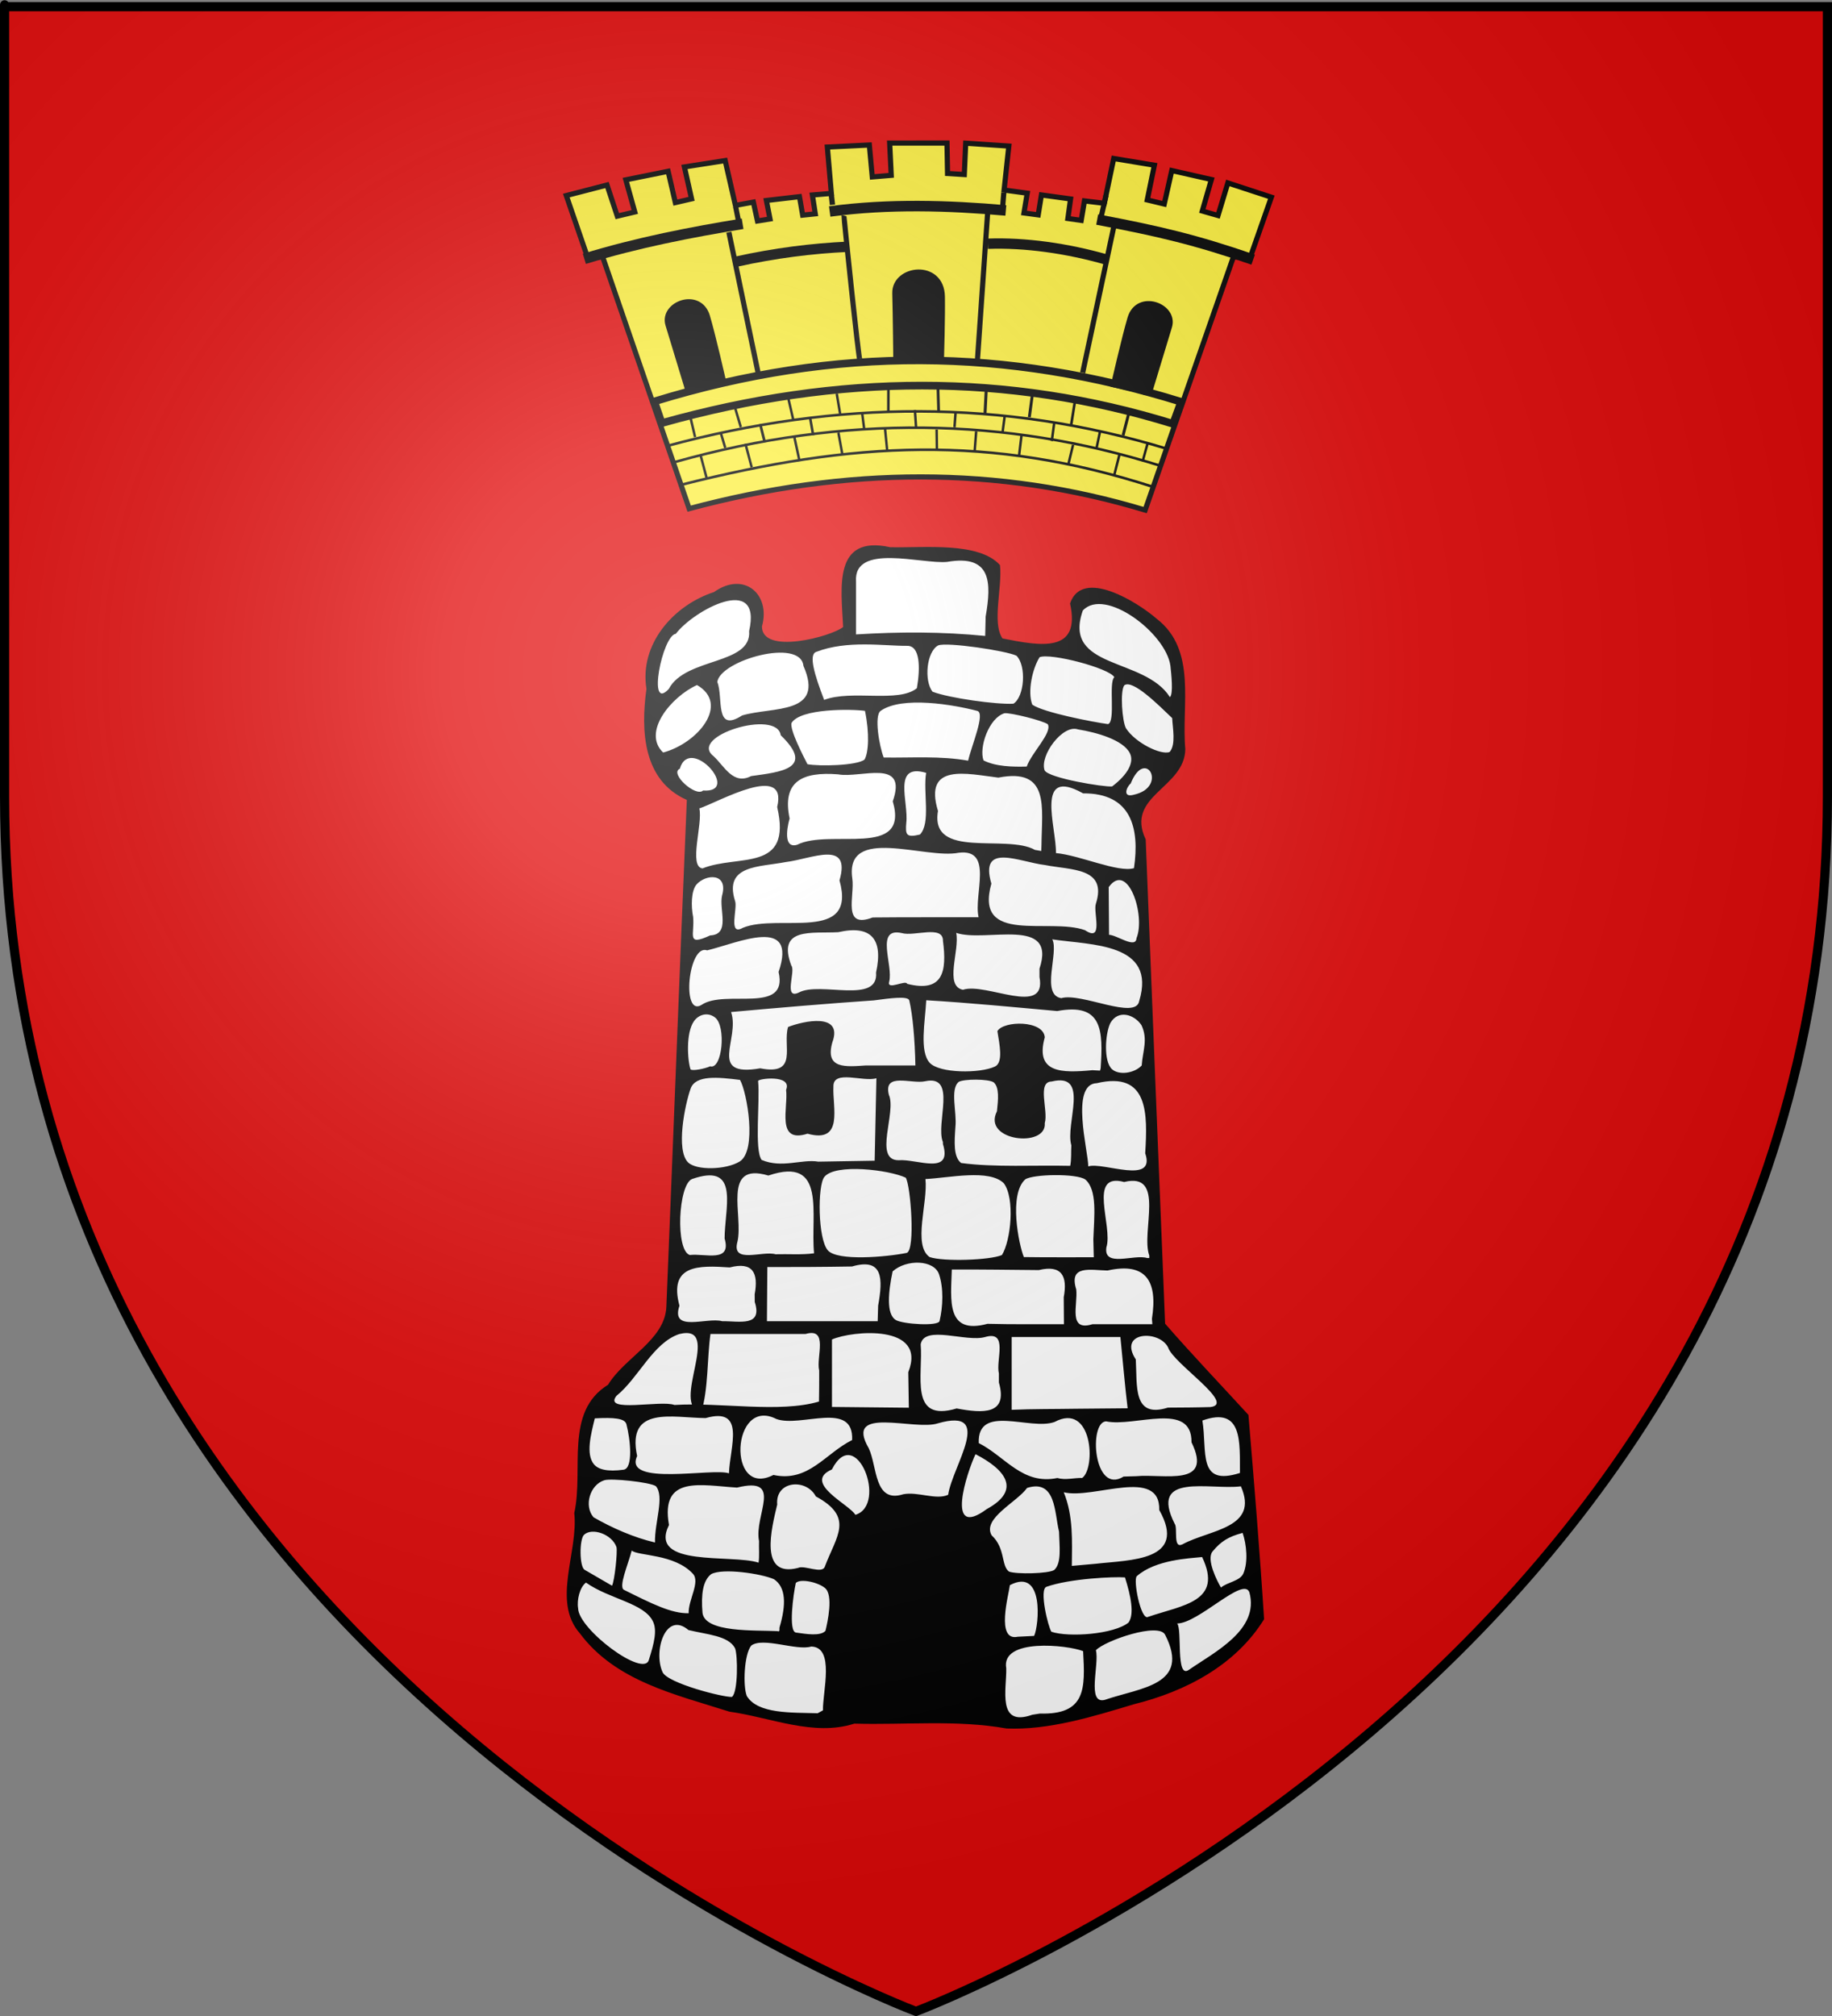 <?xml version="1.0" encoding="UTF-8" standalone="no"?>
<svg
   xmlns:dc="http://purl.org/dc/elements/1.1/"
   xmlns:cc="http://creativecommons.org/ns#"
   xmlns:rdf="http://www.w3.org/1999/02/22-rdf-syntax-ns#"
   xmlns:svg="http://www.w3.org/2000/svg"
   xmlns="http://www.w3.org/2000/svg"
   xmlns:xlink="http://www.w3.org/1999/xlink"
   xmlns:sodipodi="http://sodipodi.sourceforge.net/DTD/sodipodi-0.dtd"
   xmlns:inkscape="http://www.inkscape.org/namespaces/inkscape"
   height="660"
   width="600"
   version="1.0"
   id="svg2"
   sodipodi:version="0.32"
   inkscape:version="0.47 r22583"
   sodipodi:docname="Blason_ville_fr_Le_Cheylard_(Ardèche).svg"
   inkscape:export-filename="C:\Documents and Settings\Binnette.NIGHTSHADE\Bureau\Blason ville fr Le Cheylard (Ardèche)2.png"
   inkscape:export-xdpi="144"
   inkscape:export-ydpi="144"
   inkscape:output_extension="org.inkscape.output.svg.inkscape">
  <rect width="100%" height="100%" fill="#808080" stroke="none"/>
  <sodipodi:namedview
     inkscape:window-height="715"
     inkscape:window-width="1274"
     inkscape:pageshadow="2"
     inkscape:pageopacity="0.0"
     guidetolerance="10.0"
     gridtolerance="10.0"
     objecttolerance="10.0"
     borderopacity="1.0"
     bordercolor="#666666"
     pagecolor="#ffffff"
     id="base"
     showgrid="false"
     height="660px"
     inkscape:zoom="0.35355339"
     inkscape:cx="24.458993"
     inkscape:cy="271.7731"
     inkscape:window-x="0"
     inkscape:window-y="27"
     inkscape:current-layer="layer4"
     showguides="false"
     inkscape:guide-bbox="true"
     inkscape:window-maximized="1">
    <sodipodi:guide
       orientation="1,0"
       position="300,0"
       id="guide4045" />
    <sodipodi:guide
       orientation="1,0"
       position="46,362"
       id="guide4047" />
    <sodipodi:guide
       orientation="1,0"
       position="545.447,0"
       id="guide4049" />
  </sodipodi:namedview>
  <desc
     id="desc4">Flag of Canton of Valais (Wallis)</desc>
  <defs
     id="defs6">
    <inkscape:perspective
       sodipodi:type="inkscape:persp3d"
       inkscape:vp_x="0 : 330 : 1"
       inkscape:vp_y="0 : 1000 : 0"
       inkscape:vp_z="600 : 330 : 1"
       inkscape:persp3d-origin="300 : 220 : 1"
       id="perspective35" />
    <linearGradient
       id="linearGradient2893">
      <stop
         style="stop-color:white;stop-opacity:0.314;"
         offset="0"
         id="stop2895" />
      <stop
         id="stop2897"
         offset="0.19"
         style="stop-color:white;stop-opacity:0.251;" />
      <stop
         style="stop-color:#6b6b6b;stop-opacity:0.125;"
         offset="0.6"
         id="stop2901" />
      <stop
         style="stop-color:black;stop-opacity:0.125;"
         offset="1"
         id="stop2899" />
    </linearGradient>
    <linearGradient
       id="linearGradient2885">
      <stop
         id="stop2887"
         offset="0"
         style="stop-color:white;stop-opacity:1;" />
      <stop
         style="stop-color:white;stop-opacity:1;"
         offset="0.229"
         id="stop2891" />
      <stop
         id="stop2889"
         offset="1"
         style="stop-color:black;stop-opacity:1;" />
    </linearGradient>
    <linearGradient
       id="linearGradient2955">
      <stop
         id="stop2867"
         offset="0"
         style="stop-color:#fd0000;stop-opacity:1;" />
      <stop
         style="stop-color:#e77275;stop-opacity:0.659;"
         offset="0.5"
         id="stop2873" />
      <stop
         style="stop-color:black;stop-opacity:0.323;"
         offset="1"
         id="stop2959" />
    </linearGradient>
    <radialGradient
       inkscape:collect="always"
       xlink:href="#linearGradient2955"
       id="radialGradient2961"
       cx="225.524"
       cy="218.901"
       fx="225.524"
       fy="218.901"
       r="300"
       gradientTransform="matrix(-4.167939e-4,2.183,-1.884,-3.599562e-4,615.597,-289.121)"
       gradientUnits="userSpaceOnUse" />
    <polygon
       id="star"
       transform="scale(53,53)"
       points="0,-1 0.588,0.809 -0.951,-0.309 0.951,-0.309 -0.588,0.809 0,-1 " />
    <clipPath
       id="clip">
      <path
         d="M 0,-200 L 0,600 L 300,600 L 300,-200 L 0,-200 z "
         id="path10" />
    </clipPath>
    <radialGradient
       inkscape:collect="always"
       xlink:href="#linearGradient2955"
       id="radialGradient1911"
       gradientUnits="userSpaceOnUse"
       gradientTransform="matrix(-4.167939e-4,2.183,-1.884,-3.599562e-4,615.597,-289.121)"
       cx="225.524"
       cy="218.901"
       fx="225.524"
       fy="218.901"
       r="300" />
    <radialGradient
       inkscape:collect="always"
       xlink:href="#linearGradient2955"
       id="radialGradient2865"
       gradientUnits="userSpaceOnUse"
       gradientTransform="matrix(0,1.749,-1.593,-1.049767e-7,551.788,-191.29)"
       cx="225.524"
       cy="218.901"
       fx="225.524"
       fy="218.901"
       r="300" />
    <radialGradient
       inkscape:collect="always"
       xlink:href="#linearGradient2955"
       id="radialGradient2871"
       gradientUnits="userSpaceOnUse"
       gradientTransform="matrix(0,1.386,-1.323,-5.741131e-8,-158.082,-109.541)"
       cx="225.524"
       cy="218.901"
       fx="225.524"
       fy="218.901"
       r="300" />
    <radialGradient
       inkscape:collect="always"
       xlink:href="#linearGradient2893"
       id="radialGradient3163"
       gradientUnits="userSpaceOnUse"
       gradientTransform="matrix(1.353,0,0,1.349,-77.629,-85.747)"
       cx="221.445"
       cy="226.331"
       fx="221.445"
       fy="226.331"
       r="300" />
    <inkscape:perspective
       id="perspective3973"
       inkscape:persp3d-origin="95.210411 : 63.342402 : 1"
       inkscape:vp_z="190.42082 : 95.013603 : 1"
       inkscape:vp_y="0 : 1000 : 0"
       inkscape:vp_x="0 : 95.013603 : 1"
       sodipodi:type="inkscape:persp3d" />
    <inkscape:perspective
       id="perspective10"
       inkscape:persp3d-origin="372.04724 : 350.78739 : 1"
       inkscape:vp_z="744.09448 : 526.18109 : 1"
       inkscape:vp_y="0 : 1000 : 0"
       inkscape:vp_x="0 : 526.18109 : 1"
       sodipodi:type="inkscape:persp3d" />
    <linearGradient
       y2="363.752"
       x2="330.664"
       y1="369.519"
       x1="313.845"
       gradientTransform="matrix(-2.105,0.2,0.35,1.51,666.725,-576.493)"
       gradientUnits="userSpaceOnUse"
       id="linearGradient3121"
       xlink:href="#linearGradient78223"
       inkscape:collect="always" />
    <linearGradient
       y2="374.026"
       x2="310.149"
       y1="376.659"
       x1="292.539"
       gradientTransform="matrix(1.696,0.167,-0.094,0.952,-452.263,-369.635)"
       gradientUnits="userSpaceOnUse"
       id="linearGradient3073"
       xlink:href="#linearGradient74307"
       inkscape:collect="always" />
    <linearGradient
       y2="376.166"
       x2="307.843"
       y1="376.659"
       x1="292.539"
       gradientTransform="matrix(1.601,0.583,-0.332,0.898,-278.118,-483.369)"
       gradientUnits="userSpaceOnUse"
       id="linearGradient3070"
       xlink:href="#linearGradient74307"
       inkscape:collect="always" />
    <linearGradient
       y2="376.166"
       x2="307.843"
       y1="376.659"
       x1="292.539"
       gradientTransform="matrix(1.246,1.144,-0.664,0.7,13.497,-572.239)"
       gradientUnits="userSpaceOnUse"
       id="linearGradient3064"
       xlink:href="#linearGradient74307"
       inkscape:collect="always" />
    <linearGradient
       y2="382.154"
       x2="355.013"
       y1="384.369"
       x1="302.543"
       gradientTransform="matrix(1.685,0.257,-0.253,1.657,-391.479,-649.488)"
       gradientUnits="userSpaceOnUse"
       id="linearGradient3061"
       xlink:href="#linearGradient76273"
       inkscape:collect="always" />
    <linearGradient
       y2="363.752"
       x2="330.664"
       y1="369.519"
       x1="313.845"
       gradientTransform="matrix(2.105,0.2,-0.35,1.51,-493.705,-576.493)"
       gradientUnits="userSpaceOnUse"
       id="linearGradient3055"
       xlink:href="#linearGradient78223"
       inkscape:collect="always" />
    <linearGradient
       gradientTransform="matrix(1.067,0.629,-0.556,0.739,253.209,-107.043)"
       gradientUnits="userSpaceOnUse"
       xlink:href="#linearGradient78223"
       id="linearGradient79212"
       y2="364.775"
       x2="329.85"
       y1="369.064"
       x1="313.608" />
    <linearGradient
       gradientTransform="matrix(1.199,0.297,-0.327,0.868,90.116,-52.206)"
       gradientUnits="userSpaceOnUse"
       xlink:href="#linearGradient78223"
       id="linearGradient79206"
       y2="363.752"
       x2="330.664"
       y1="369.519"
       x1="313.845" />
    <linearGradient
       gradientTransform="matrix(1.001,0.006,-0.003,0.889,0.695,38.556)"
       gradientUnits="userSpaceOnUse"
       xlink:href="#linearGradient78223"
       id="linearGradient78229"
       y2="364.244"
       x2="329.396"
       y1="369.432"
       x1="315.177" />
    <linearGradient
       gradientTransform="matrix(0.994,0,0,1.007,1.668,-2.604)"
       gradientUnits="userSpaceOnUse"
       xlink:href="#linearGradient76273"
       id="linearGradient76279"
       y2="382.154"
       x2="355.013"
       y1="384.369"
       x1="302.543" />
    <linearGradient
       gradientTransform="matrix(0.727,0.687,-0.387,0.42,333.425,0.086)"
       gradientUnits="userSpaceOnUse"
       xlink:href="#linearGradient74307"
       id="linearGradient74331"
       y2="376.166"
       x2="307.843"
       y1="376.659"
       x1="292.539" />
    <linearGradient
       gradientTransform="matrix(0.872,0.484,-0.273,0.504,211.818,21.353)"
       gradientUnits="userSpaceOnUse"
       xlink:href="#linearGradient74307"
       id="linearGradient74325"
       y2="376.166"
       x2="307.843"
       y1="376.659"
       x1="292.539" />
    <linearGradient
       gradientTransform="matrix(0.982,0.155,-0.087,0.568,69.793,97.775)"
       gradientUnits="userSpaceOnUse"
       xlink:href="#linearGradient74307"
       id="linearGradient74319"
       y2="376.166"
       x2="307.843"
       y1="376.659"
       x1="292.539" />
    <linearGradient
       gradientTransform="matrix(0.994,0,0,0.575,1.668,151.008)"
       gradientUnits="userSpaceOnUse"
       xlink:href="#linearGradient74307"
       id="linearGradient74313"
       y2="374.026"
       x2="310.149"
       y1="376.659"
       x1="292.539" />
    <linearGradient
       id="linearGradient74307">
      <stop
         id="stop74309"
         offset="0"
         style="stop-color:#000000;stop-opacity:1;" />
      <stop
         id="stop74311"
         offset="1"
         style="stop-color:#000000;stop-opacity:0;" />
    </linearGradient>
    <linearGradient
       id="linearGradient76273">
      <stop
         id="stop76275"
         offset="0"
         style="stop-color:#000000;stop-opacity:1;" />
      <stop
         id="stop76277"
         offset="1"
         style="stop-color:#000000;stop-opacity:0;" />
    </linearGradient>
    <linearGradient
       id="linearGradient78223">
      <stop
         id="stop78225"
         offset="0"
         style="stop-color:#000000;stop-opacity:1;" />
      <stop
         id="stop78231"
         offset="0.5"
         style="stop-color:#676667;stop-opacity:0;" />
      <stop
         id="stop78227"
         offset="1"
         style="stop-color:#000000;stop-opacity:1;" />
    </linearGradient>
    <inkscape:perspective
       id="perspective113"
       inkscape:persp3d-origin="121.5 : 34.656667 : 1"
       inkscape:vp_z="243 : 51.985001 : 1"
       inkscape:vp_y="0 : 1000 : 0"
       inkscape:vp_x="0 : 51.985001 : 1"
       sodipodi:type="inkscape:persp3d" />
  </defs>
  <g
     inkscape:groupmode="layer"
     id="layer3"
     inkscape:label="Fond écu"
     style="display:inline"
     sodipodi:insensitive="true">
    <path
       id="path2855"
       style="fill:#e20909;fill-opacity:1;fill-rule:evenodd;stroke:none;stroke-width:1px;stroke-linecap:butt;stroke-linejoin:miter;stroke-opacity:1"
       d="M 300,658.5 C 300,658.5 598.5,546.18 598.5,260.728 C 598.5,-24.723 598.5,2.176 598.5,2.176 L 1.5,2.176 L 1.5,260.728 C 1.5,546.18 300,658.5 300,658.5 z"
       sodipodi:nodetypes="cccccc" />
  </g>
  <g
     inkscape:groupmode="layer"
     id="layer4"
     inkscape:label="Meubles"
     style="display:inline">
    <g
       id="layer1-8"
       inkscape:label="Calque 1"
       transform="matrix(0.403,0,0,0.403,150.433,164.124)">
      <path
         d="m 336.741,38.215 c -12.174,-0.932 -21.478,9.441 -22.495,20.891 -2.483,14.633 -0.414,29.521 0.191,44.226 -14.316,9.219 -31.966,12.634 -48.886,13.253 -9.188,0.421 -21.987,-3.352 -22.037,-14.437 3.601,-11.477 0.803,-27.649 -12.221,-31.776 -11.967,-3.98 -21.464,5.709 -32.232,9 -26.534,11.703 -48.386,39.107 -44.993,69.369 0.15,13.975 -2.882,28.31 -0.689,42.464 1.698,21.192 13.466,42.252 34.03,49.846 -6.124,139.114 -10.851,278.305 -17.11,417.4 -4.368,23.611 -27.461,35.822 -41.82,52.858 -3.661,5.584 -7.945,10.053 -13.482,13.787 -17.362,16.076 -16.272,42.046 -16.486,63.895 0.478,12.012 -1.405,23.917 -2.418,35.71 1.901,27.925 -13.067,56.354 -2.559,83.526 15.541,28.431 45.386,45.449 74.976,56.063 22.414,7.563 44.885,15.843 68.331,19.626 27.359,5.934 56.361,15.37 84.203,6.616 41.741,1.001 83.938,-3.145 125.27,3.972 42.052,0.875 81.966,-14.414 121.765,-25.722 33.052,-11.156 64.626,-31.169 83.441,-61.279 -3.541,-54.829 -8.053,-109.588 -12.603,-164.34 -22.659,-24.653 -45.759,-48.919 -67.753,-74.169 -5.411,-131.26 -10.547,-262.531 -15.811,-393.797 -6.369,-11.592 -3.802,-26.486 5.691,-35.595 10.418,-11.773 27.389,-21.914 26.352,-39.872 -2.582,-29.352 5.962,-61.541 -9.51,-88.415 -10.812,-16.029 -28.248,-26.427 -45.487,-34.411 -9.669,-4.015 -24.565,-8.027 -31.508,2.139 -4.242,5.34 0.75,12.4 -0.687,18.714 0.167,11.667 -10.47,20.364 -21.655,20.318 -13.067,0.974 -25.872,-2.181 -38.65,-4.469 -9.041,-14.5 -3.24,-32.745 -2.903,-48.733 -0.054,-5.64 2.334,-13.264 -4.545,-15.811 -20.699,-12.092 -45.875,-9.039 -68.897,-9.355 -9.193,1.012 -17.797,-1.292 -26.812,-1.491 z"
         style="fill:#ffffff;fill-opacity:1;stroke:none"
         id="path4415" />
      <path
         d="m 427.733,93.619 c -0.123,5.245 -0.246,10.49 -0.369,15.735 -34.848,-3.483 -70.02,-3.413 -104.966,-1.238 0,-14.248 0,-28.496 0,-42.744 -2.311,-31.901 53.614,-14.108 74.081,-16.182 35.795,-6.209 36.155,16.453 31.255,44.429 z M 170.24,152.401 c -17.754,19.308 -5.237,-43.594 5.688,-44.761 14.305,-18.994 70.375,-49.481 59.594,-2.278 2.195,27.789 -51.606,21.15 -65.282,47.039 z m 407.63,-18.902 c 0.696,6.325 2.571,23.161 -0.403,25.558 -20.592,-32.669 -87.576,-22.256 -70.765,-70.358 17.877,-19.191 67.515,18.365 71.168,44.8 z m -281.382,27.813 c -7.932,-20.596 -12.641,-36.588 -6.629,-38.93 25.314,-9.862 55.292,-4.812 74.14,-4.989 10.46,-0.098 10.779,17.597 7.846,34.412 -14.963,12.233 -53.086,0.994 -75.357,9.507 z m 156.312,-35.888 c 8.23,8.317 6.509,33.291 -2.487,38.987 -13.669,0.781 -52.085,-4.53 -65.697,-9.729 -7.148,-8.992 -4.915,-32.576 4.55,-37.635 7.102,-2.867 55.346,4.308 63.634,8.377 z m -222.98,48.517 c -22.723,14.683 -15.061,-14.731 -20.175,-27.197 2.411,-17.572 67.71,-36.063 70.008,-13.058 17.619,40.004 -24.93,32.896 -49.834,40.255 z M 532.306,142.88 c -4.909,4.309 1.265,36.201 -5.144,38.097 -12.073,-1.632 -52.371,-9.39 -61.53,-15.803 -4.074,-10.711 0.189,-29.44 5.953,-38.557 9.065,-3.597 56.663,8.883 60.72,16.262 z m -366.649,61.19 c -17.352,-16.493 6.442,-45.238 27.499,-54.835 26.936,15.591 0.656,47.276 -27.499,54.835 z m 413.683,-27.957 c 0.298,7.87 3.225,21.509 -2.079,27.506 -6.981,2.746 -27.792,-7.312 -35.519,-19.299 -3.004,-5.492 -4.924,-29.977 -1.344,-34.847 6.836,-5.164 28.114,16.325 38.942,26.641 z m -158.377,-5.847 c 6.701,1.781 -4.644,28.013 -7.465,40.428 -22.657,-4.069 -45.73,-2.235 -68.619,-2.572 -3.657,-9.512 -7.899,-34.098 -2.458,-37.925 17.427,-12.257 59.614,-4.96 78.542,0.069 z M 329.315,209.782 c -6.25,4.986 -36.848,5.574 -46.395,3.772 -3.811,-7.476 -14.183,-27.439 -12.997,-33.399 7.163,-12.163 49.412,-11.427 59.744,-9.936 3.772,18.187 2.942,33.831 -0.353,39.562 z m 131.796,5.684 c -11.189,0.317 -25.153,0.067 -35.102,-4.99 -3.834,-10.38 4.284,-34.458 16.986,-38.306 4.276,-0.756 31.095,5.874 35.298,8.954 3.535,7.061 -13.052,22.833 -17.182,34.342 z m -223.958,7.734 c -14.619,7.578 -21.689,-8.035 -30.643,-16.273 -20.71,-16.143 51.712,-38.439 54.678,-16.911 28.195,27.187 0.214,29.817 -24.035,33.185 z m 293.385,8.402 c -5.892,0.754 -51.626,-6.673 -54.897,-13.077 -4.171,-12.051 14.743,-37.465 27.02,-33.272 15.418,2.486 36.908,8.569 42.3,19.402 3.555,7.142 -1.341,16.995 -14.423,26.948 z m -332.452,3.313 c -5.798,5.732 -27.611,-13.959 -18.881,-17.682 8.058,-27.886 50.602,19.935 18.881,17.682 z m 350.133,3.418 c -9.421,2.653 -6.194,-6.033 -2.596,-9.133 11.938,-29.839 30.578,2.954 2.596,9.133 z m -173.861,32.343 c -11.012,2.677 -11.975,0.373 -11.133,-9.359 2.118,-16.872 -11.641,-48.862 16.145,-40.749 -2.61,15.684 3.919,40.852 -5.012,50.108 z m -99.89,8.342 c -13.258,3.9 -6.349,-20.688 -6.035,-21.262 -6.377,-30.245 10.204,-38.276 39.469,-35.959 18.226,3.4 56.828,-13.578 44.339,21.927 13.819,46.995 -50.8,21.761 -77.773,35.295 z m 198.644,0.06 0,0 -0.166,4.968 -5.114,-0.86 c -23.121,-13.204 -85.634,8.176 -78.841,-31.646 -11.934,-39.379 23.668,-30.13 49.088,-27.084 42.118,-8.221 35.259,24.307 35.033,54.622 z m -275.491,19.136 c -11.512,-1.422 0.415,-36.621 -2.575,-48.731 15.251,-4.995 72.149,-37.879 63.27,-1.153 12.462,53.534 -31.836,38.149 -60.695,49.884 z m 350.655,-0.193 c -13.111,3.775 -43.82,-10.501 -63.413,-12.271 0.46,-20.865 -17.583,-70.747 22.077,-48.504 38.804,-0.268 46.17,27.669 41.336,60.775 z m -172.011,39.872 c -13.457,0.003 -26.914,0.039 -40.37,0.175 -25.137,9.567 -14.373,-17.591 -16.549,-31.78 -6.032,-43.384 59.19,-15.329 86.496,-20.81 28.697,-3.468 11.924,34.052 16.16,52.415 -15.245,0 -30.491,0 -45.736,0 z m -145.834,8.559 c -12.389,7.135 -3.939,-16.253 -6.416,-21.991 -9.05,-29.172 19.706,-27.233 41.364,-31.438 20.838,-2.47 53.259,-18.567 43.575,14.924 14.397,51.309 -49.563,26.544 -78.523,38.505 z m 286.898,-19.558 c -2.413,6.507 6.649,31.918 -8.86,21.5 -29.042,-10.47 -90.15,12.169 -76.079,-37.83 -9.927,-33.846 22.705,-17.548 43.575,-15.097 21.598,4.252 50.755,1.967 41.364,31.427 z m -313.48,25.734 c -19.862,9.232 -12.387,-0.825 -13.859,-15.088 -1.715,-8.596 -1.675,-21.345 2.926,-26.445 7.52,-8.336 25.8,-9.498 20.612,9.181 -2.668,11.198 7.122,31.645 -9.679,32.352 z m 346.486,2.223 c -0.545,9.036 -15.979,-2.613 -22.313,-2.699 -0.091,-12.917 -0.182,-25.834 -0.273,-38.751 15.544,-21.509 30.137,23.127 22.586,41.451 z m -186.386,37.123 c -1.019,-3.544 -16.878,5.68 -14.603,-1.825 3.5,-13.134 -11.777,-44.31 10.185,-39.422 10.259,3.016 33.779,-6.882 33.513,6.383 3.277,24.84 0.096,42.237 -29.095,34.865 z m -87.994,7.042 c -12.831,6.139 -2.424,-17.507 -6.111,-21.813 -11.938,-31.474 16.489,-26.024 38.092,-27.184 26.939,-6.106 36.688,5.721 30.735,32.756 2.21,26.135 -45.603,6.994 -62.717,16.241 z m 195.543,-19.368 c 0,2.26 0,4.52 0,6.779 6.136,32.741 -43.614,4.102 -62.219,10.376 -15.411,-3.041 -2.457,-32.024 -5.474,-46.225 23.937,8.126 81.987,-13.981 67.692,29.07 z m -274.677,29.441 c -16.441,10.28 -10.82,-49.898 4.567,-44.293 25.463,-6.22 73.761,-28.451 58.068,17.542 8.166,34.956 -43.426,13.657 -62.635,26.751 z m 355.723,-3.213 c -2.651,15.869 -47.18,-7.027 -63.376,-2.268 -16.909,-2.718 -1.746,-37.38 -7.282,-47.763 31.933,4.765 84.916,2.8 70.658,50.031 z m -307.995,54.722 c -43.222,7.454 -16.21,-23.786 -23.686,-45.709 37.704,-3.431 78.218,-6.882 115.995,-9.466 13.571,-1.803 27.896,-3.777 28.82,0.06 2.681,11.13 4.569,31.688 4.967,52.792 -13.403,0 -26.806,0 -40.208,0 -16.217,1.062 -33.52,3.149 -27.273,-18.817 8.951,-24.45 -23.607,-17.3 -35.994,-12.439 -4.612,15.409 8.741,39.698 -22.621,33.58 z m 276.65,-0.032 0,0 -0.481,1.893 -6.226,-0.32 c -24.767,2.299 -46.828,2.57 -38.718,-26.658 -0.85,-14.136 -33.603,-13.7 -38.497,-5.079 1.737,10.809 4.92,25.484 -1.947,28.742 -12.14,5.76 -45.257,5.619 -53.113,-3.084 -8.414,-9.322 -3.674,-33.528 -2.741,-50.749 35.53,2.088 70.972,5.596 106.423,8.763 36.937,-6.935 37.281,15.835 35.3,46.49 z M 203.794,458.97 c -3.922,1.894 -14.396,4.009 -15.886,2.466 -2.417,-7.009 -4.021,-29.502 2.849,-39.208 3.609,-5.1 10.81,-7.62 16.95,-3.012 9.461,7.099 5.908,42.835 -3.913,39.755 z m 350.578,-33.41 c 5.485,11.65 0.957,21.069 0.186,32.744 -6.115,6.458 -18.512,8.055 -24.107,3.04 -7.012,-6.284 -5.61,-28.732 -1.391,-37.506 6.423,-11.201 19.451,-7.066 25.312,1.722 z m -161.38,94.893 0.033,1.637 c 7.96,26.001 -21.245,11.908 -36.065,13.182 -20.627,-0.014 -1.541,-39.077 -7.833,-53.003 -4.858,-18.769 18.356,-8.716 29.398,-11.16 26.471,-5.681 8.292,34.316 14.468,49.344 z M 291.736,536.414 c -13.365,-2.26 -29.448,5.646 -46.039,-1.388 -6.059,-8.155 -1.233,-47.402 -2.88,-64.074 -0.558,-1.965 28.018,-5.641 22.75,7.127 1.886,14.218 -8.478,43.884 17.388,35.637 29.823,8.2 20.156,-21.671 21.081,-38.354 -0.354,-13.965 24.357,-3.413 34.922,-6.697 -0.478,22.33 -0.95,44.66 -1.418,66.99 -15.268,0.253 -30.536,0.507 -45.804,0.76 z m 205.651,-13.211 c -0.351,5.517 0.161,11.169 -0.922,16.62 -28.711,-0.687 -61.318,1.368 -88.649,-2.297 -6.404,-4.912 -5.484,-17.182 -4.644,-29.372 1.288,-11.753 -4.509,-30.438 2.601,-36.49 3.926,-2.464 24.385,-2.614 28.616,0.412 4.505,4.229 3.593,13.756 2.527,23.434 -12.3,24.297 40.665,30.054 38.86,9.573 3.075,-9.955 -6.576,-33.57 5.594,-33.761 31.563,-7.647 10.756,34.414 16.018,51.88 z m -269.625,13.153 c -11.17,6.808 -35.134,7.287 -41.84,0.689 -10.095,-9.932 -2.66,-46.683 2.06,-59.968 3.975,-11.185 22.202,-9.308 40.126,-7.058 5.639,9.714 14.12,57.52 -0.346,66.337 z m 329.645,-6.737 c 8.912,26.074 -34.376,6.788 -46.277,10.663 0.015,-12.375 -14.93,-67.003 6.963,-67.61 42.084,-9.951 41.274,24.807 39.314,56.947 z m -269.112,81.261 c -10.366,1.379 -20.883,0.462 -31.303,0.775 -10.586,-3.105 -35.947,8.199 -31.008,-10.049 5.168,-20.987 -13.167,-65.359 25.165,-53.887 47.863,-16.229 33.986,31.739 37.146,63.16 z m -72.602,-16.182 -0.041,1.942 -0.047,2.232 c 5.808,20.025 -15.963,11.88 -28.277,13.394 -11.797,-3.495 -9.493,-57.101 1.78,-61.72 36.934,-12.861 27.873,18.674 26.586,44.152 z m 147.091,-45.252 c 3.94,5.906 8.012,58.733 0.82,61.105 -16.885,3.396 -56.27,6.793 -64.086,-2.037 -8.222,-9.288 -8.503,-52.777 -2.84,-59.724 9.031,-11.078 52.574,-5.698 66.106,0.656 z m 152.465,50.14 c 0.121,4.838 0.242,9.675 0.363,14.513 -18.941,-0.044 -37.884,0.118 -56.824,-0.153 -4.124,-10.063 -12.449,-50.954 1.146,-63.138 6.24,-4.26 41.76,-4.965 48.815,0.13 9.91,8.636 7.157,29.846 6.5,48.648 z m 45.481,13.138 -0.014,1.986 -1.716,0 c -10.619,-3.323 -35.583,8.006 -33.158,-8.639 5.57,-17.153 -15.717,-61.27 14.466,-53.116 34.062,-8.433 13.383,40.539 20.422,59.769 z m -119.763,-0.435 c -9.779,4.225 -47.779,5.489 -58.824,1.61 -13.78,-9.73 -1.236,-44.111 -3.333,-63.352 19.472,-0.968 51.916,-8.31 63.715,3.467 9.124,12.296 5.773,46.381 -1.558,58.275 z m -100.605,41.071 c -0.126,4.227 -0.252,8.453 -0.377,12.68 -29.999,1.2e-4 -59.999,2.3e-4 -89.999,4.9e-4 0.112,-14.666 0.224,-29.332 0.335,-43.998 22.942,0.04 45.884,-0.07 68.823,-0.461 25.463,-7.42 25.138,10.312 21.218,31.779 z m -100.321,-9.274 c 0.015,2.108 0.032,4.217 0.048,6.325 6.581,20.491 -12.57,15.445 -26.453,15.629 -12.392,-3.458 -42.146,9.525 -34.739,-12.58 -8.967,-33.513 15.638,-32.811 40.882,-31.097 18.605,-4.839 23.466,4.33 20.261,21.723 z m 149.858,-16.047 c 3.732,11.275 3.177,25.896 0.391,37.833 -1.045,4.48 -29.885,2.527 -35.438,-0.734 -8.234,-4.835 -6.101,-23.361 -2.727,-39.552 11.25,-10.128 33.806,-9.538 37.774,2.453 z m 172.974,36.015 0.168,2.204 0.17,2.226 c -16.226,1.2e-4 -32.452,1.2e-4 -48.678,3.7e-4 -20.149,6.21 -11.723,-15.94 -13.181,-28.28 -6.314,-20.189 11.679,-15.601 25.429,-15.337 31.471,-7.022 40.889,8.771 36.092,39.186 z m -71.681,-17.469 c 0.056,7.3 0.112,14.6 0.167,21.9 -20.706,-0.068 -41.417,0.205 -62.119,-0.333 -34.141,9.251 -29.68,-19.827 -29.013,-44.092 23.568,-0.144 47.135,0.259 70.703,0.436 18.57,-4.432 23.488,4.764 20.262,22.089 z m -198.736,59.48 c -0.015,8.417 0.046,16.835 -0.158,25.25 -32.249,9.474 -79.492,0.459 -117.488,2.763 -11.183,-4.18 -58.353,6.768 -47.104,-7.412 17.996,-14.551 29.721,-43.166 51.092,-50.207 36.247,-8.852 -8.176,58.817 17.831,63.325 5.802,-18.135 4.718,-44.425 7.469,-63.355 25.731,0 51.462,0 77.194,0 19.115,-5.515 8.474,18.727 11.164,29.637 z m 317.879,29.711 c -11.507,0.356 -23.023,0.409 -34.535,0.464 -28.717,9.049 -24.793,-17.957 -26.056,-39.16 -14.835,-22.724 19.069,-24.293 26.279,-9.693 4.156,13.041 55.667,46.047 34.312,48.39 z M 364.867,707.441 c 0.149,9.624 0.297,19.249 0.446,28.873 -20.823,-0.243 -41.647,-0.439 -62.471,-0.629 0,-18.263 0,-36.527 0,-54.791 15.987,-7.165 77.698,-12.978 62.025,26.546 z m 136.182,29.716 c -17.383,0.295 -34.788,0.093 -52.16,0.855 0,-19.713 0,-39.426 0,-59.139 29.45,0 58.9,0 88.35,0 1.973,19.299 3.565,38.644 5.888,57.903 -14.026,0.127 -28.052,0.254 -42.077,0.38 z m -62.548,-28.647 c 0,2.436 0,4.873 0,7.309 7.604,26.471 -13.136,25.068 -34.336,21.097 -38.985,11.679 -27.105,-27.378 -29.235,-52.151 3.009,-16.017 36.942,-1.455 52.407,-5.892 19.115,-5.515 8.474,18.727 11.164,29.637 z m -328.387,36.46 c 15.518,-0.859 24.401,-0.056 25.665,4.727 3.253,12.309 5.67,35.874 -2.277,36.976 -13.04,1.808 -20.726,-0.128 -24.263,-4.6 -6.46,-8.168 -2.383,-23.994 0.874,-37.103 z m 524.299,44.335 c -34.83,11.194 -26.442,-17.424 -30.532,-42.587 33.164,-11.884 30.238,18.221 30.532,42.587 z m -415.282,0.325 c -12.826,-4.618 -86.213,10.864 -74.622,-14.055 -8.819,-41.281 29.141,-31.032 55.67,-30.845 32.998,-9.354 19.686,23.363 18.953,44.9 z m 36.12,1.311 c -37.919,19.504 -34.247,-64.108 2.406,-45.468 19.694,7.231 63.121,-15.346 61.558,17.117 -21.809,10.775 -35.38,34.553 -63.964,28.351 z m 294.841,1.015 0,0 -5.281,0.143 -4.96,0.146 c -24.577,15.278 -28.527,-44.54 -14.206,-44.838 23.303,4.847 69.776,-16.715 69.389,16.981 17.951,36.812 -22.804,25.399 -44.942,27.568 z m -43.871,1.416 c -6.659,-0.157 -13.597,1.959 -20.138,0.041 -28.452,5.878 -42.25,-17.366 -63.953,-28.378 -1.181,-32.215 41.621,-10.034 61.558,-17.117 30.792,-16.571 33.858,37.115 22.532,45.454 z m -108.947,13.674 c -9.759,4.519 -24.825,-2.807 -36.548,-0.417 -23.786,7.479 -20.953,-22.475 -27.985,-37.365 -20.48,-35.202 37.117,-13.964 56.137,-20.252 46.738,-13.395 11.747,34.788 8.395,58.035 z m -75.439,16.287 c -4.312,-8.146 -43.516,-26.13 -19.065,-36.856 19.557,-38.213 45.72,28.953 19.065,36.856 z m 106.815,-4.677 c -34.394,25.423 -15.926,-30.438 -9.142,-44.572 23.669,12.134 38.022,28.835 9.142,44.572 z m -269.62,27.145 c -17.11,-3.991 -35.032,-11.868 -49.947,-20.479 -7.942,-9.173 -3.078,-26.339 8.73,-30.088 5.631,-1.788 36.938,1.527 41.897,4.78 7.302,8.394 -1.118,29.548 -0.68,45.788 z m 428.652,1.493 c -7.975,3.907 -3.625,-13.424 -6.317,-16.667 -21.188,-42.122 28.427,-27.327 53.816,-30.439 15.026,34.197 -25.316,35.031 -47.498,47.107 z m -344.106,-2.668 c -0.214,5.723 0.439,12.461 -0.372,17.562 -21.818,-7.135 -90.009,4.143 -72.81,-30.596 -7.293,-40.956 26.398,-32.089 55.312,-30.396 38.401,-9.426 13.633,22.381 17.87,43.431 z m 273.753,18.445 c -6.52,0.559 -13.041,1.115 -19.554,1.745 0.204,-20.287 1.278,-40.577 -6.553,-59.823 24.09,5.981 78.438,-20.953 77.614,14.445 23.461,41.63 -24.015,40.449 -51.507,43.634 z m -220.283,2.332 c -2.176,6.309 -16.723,-1.472 -21.702,1.033 -32.151,8.327 -21.508,-32.49 -17.004,-51.427 -1.686,-19.411 23.556,-21.556 31.392,-6.645 31.531,17.049 16.686,32.162 7.314,57.039 z m 186.455,2.711 c -4.508,3.056 -30.673,3.592 -36.77,1.338 -6.539,-4.783 -2.762,-18.957 -14.15,-29.521 -7.717,-13.711 20.513,-26.806 28.851,-38.463 23.504,-7.362 22.187,20.184 25.954,35.488 0.245,11.75 2.331,25.411 -3.885,31.158 z m -355.815,-18.658 c 1.033,3.937 -1.555,27.812 -3.587,31.455 l -22.24,-12.904 c -4.325,-2.51 -4.345,-24.595 -0.564,-28.404 6.548,-6.242 22.754,-0.51 26.391,9.852 z m 509.554,21.378 c -2.711,6.39 -13.184,7.168 -18.233,11.566 -2.875,-4.714 -12.24,-22.822 -6.844,-29.332 6.777,-8.175 12.753,-11.947 24.418,-15.067 3.22,9.447 4.555,23.651 0.66,32.833 z m -447.427,0.337 c 6.197,6.696 -3.847,21.405 -3.424,32.1 -13.913,0.309 -29.525,-7.532 -52.581,-19.006 -4.662,-2.32 3.432,-20.709 6.295,-31.92 5.188,4.536 34.625,2.526 49.711,18.826 z m 369.964,35.049 c -5.877,3.374 -12.388,-30.251 -9.19,-33.07 15.256,-13.446 42.679,-14.424 53.078,-15.532 17.325,36.331 -15.55,38.922 -43.888,48.602 z m -299.48,8.374 c -0.452,1.225 0.676,4.238 -1.767,3.208 -17.966,-0.891 -58.928,1.437 -60.898,-14.861 -1.278,-14.915 0.297,-26.252 7.038,-31.433 9.216,-5.098 40.638,-0.486 51.068,4.137 9.826,6.596 9.92,20.708 4.558,38.949 z m 283.58,-3.783 c -11.753,9.581 -48.522,12.238 -62.695,7.513 -2.611,-3.731 -10.135,-34.364 -4.049,-36.528 18.938,-6.733 55.015,-8.366 63.842,-7.633 4.773,15.157 7.756,29.802 2.902,36.648 z M 273.453,878.668 c 3.862,-3.791 18.203,-0.56 23.81,4.198 6.756,5.734 2.114,27.282 0.295,34.726 -4.238,4.487 -15.344,2.598 -23.985,1.384 -6.323,-0.888 -2.124,-31.291 -0.12,-40.309 z m 193.68,43.027 0,0 -13.301,0.667 c -18.133,3.94 -7.312,-34.263 -6.406,-41.898 28.113,-14.789 23.659,32.848 19.707,41.231 z m -313.155,19.634 c -4.431,14.43 -57.229,-25.053 -57.432,-42.095 -1.15,-6.753 1.38,-17.223 6.396,-20.844 19.009,13.457 47.644,16.622 54.544,31.796 3.232,7.107 1.054,16.883 -3.508,31.142 z m 438.817,8.001 c -10.788,7.41 -5.105,-32.65 -9.423,-37.727 17.339,-0.108 53.775,-38.489 58.679,-25.384 8.46,30.607 -28.48,48.699 -49.256,63.111 z M 224.046,931.637 c 2.34,5.721 2.528,35.842 -2.486,39.612 -7.034,0.415 -52.139,-11.046 -56.37,-20.088 -7.788,-17.131 2.544,-49.948 21.02,-34.238 15.168,3.737 32.353,4.498 37.837,14.714 z m 300.528,42.007 c -14.996,3.865 -4.264,-29.079 -7.245,-40.322 7.469,-7.902 51.522,-23.065 56.335,-12.402 20.794,40.905 -19.939,42.685 -49.091,52.723 z m -229.064,8.531 0,1.2e-4 -4.278,2.337 c -21.078,-0.63 -48.64,0.756 -57.606,-13.999 -3.239,-8.094 -2.214,-33.853 3.594,-40.946 9.432,-7.195 36.845,4.405 48.748,0.758 19.408,0.421 9.263,36.47 9.54,51.85 z M 506.941,934.066 c 1.739,30.42 2.404,51.79 -35.136,50.708 l -6.225,0.979 c -28.897,10.338 -20.691,-21.135 -21.109,-37.737 -4.496,-24.765 49.806,-19.014 62.471,-13.95 z m -62.303,62.825 c 34.425,1.503 70.6,-9.738 103.569,-19.679 41.872,-10.342 82.524,-31.521 105.807,-69.068 -3.508,-55.366 -8.078,-110.703 -12.719,-165.994 -21.858,-23.894 -45.827,-48.947 -67.717,-74.099 -5.383,-131.131 -10.536,-262.273 -15.78,-393.41 -16.896,-35.665 31.797,-41.579 32.197,-73.366 -3.328,-35.792 9.773,-80.381 -23.274,-105.884 -15.729,-13.696 -60.646,-41.529 -70.391,-12.394 8.984,40.691 -24.009,34.53 -54.935,28.386 C 432.715,98.493 441.343,70.246 439.398,51.793 422.063,32.665 377.859,37.965 350.162,37.275 303.446,27.004 310.374,70.579 311.932,102.101 c -9.536,7.781 -66.078,22.959 -65.982,-0.479 7.293,-26.15 -14.577,-45.226 -39.045,-27.882 -32.942,10.735 -60.713,42.363 -54.832,78.616 -4.745,34.276 -2.739,74.616 32.821,90.212 -5.846,137.281 -10.991,274.595 -16.643,411.886 -1.264,27.033 -34.098,41.136 -47.369,63.217 -35.736,22.039 -19.554,68.962 -27.471,104.17 3.436,31.881 -18.446,71.776 4.576,97.824 29.033,38.955 77.778,49.599 121.446,63.559 33.282,4.6 68.442,20.368 101.556,9.74 41.222,1.163 83.136,-3.303 123.65,3.927 z"
         style="fill:#000000;fill-opacity:1;stroke:none"
         id="path4417"
         sodipodi:nodetypes="cccccccccccccccsscccccccccccccccccccccccccccsccccccccccccccccccscccccccccccccccccccccccccccccccccccccccccccccccccsccccccccccccccccccccccccccccccccscccccccccccsscccccsscccsccccccccccccccccccccccccccccsscccccccccccccccccccsscccccccccccccccccccccccccccccccsscccccccccccccccccccccccccccccccccccccccccccccccssscccccccccccccccccccccccccccccccccccccsccccccccccccccccccccccccccccccccccsccccscccsccccccccccscccscscccccccccscccccccccccccccccccccccccccccccccccccccccccccccccc" />
    </g>
    <g
       id="g4199"
       transform="matrix(1.351,0,0,1.351,184.324,45.686)">
      <path
         sodipodi:nodetypes="ccccccccccccccccccccccccccccccccccccccccccccccccccccccccccc"
         id="path3082"
         style="fill:#fcef3c;fill-opacity:1;fill-rule:evenodd;stroke:#000000;stroke-width:1.251px;stroke-linecap:butt;stroke-linejoin:miter;stroke-opacity:1"
         d="m 30.637,89.442 -20.964,-60.98 -3.674,0.079 -5.153,-14.969 9.871,-2.555 2.495,7.545 4.24,-1.011 -2.169,-7.789 10.246,-2.072 1.756,7.589 3.933,-0.909 -1.737,-7.731 9.881,-1.545 2.486,10.86 4.349,-0.793 0.999,4.572 3.034,-0.491 -0.878,-4.475 8.021,-0.931 0.776,4.486 3.059,-0.322 -0.701,-4.564 4.595,-0.387 -0.97,-11.231 10.179,-0.495 0.711,7.736 4.595,-0.387 -0.379,-7.815 13.895,-0.012 0.135,7.382 4.062,0.249 0.34,-7.593 10.457,0.696 -1.15,10.655 5.612,0.76 -0.796,4.793 3.454,0.468 0.779,-4.831 7.065,0.972 -0.651,4.734 3.231,0.462 0.786,-4.724 4.814,0.582 2.282,-10.86 9.856,1.627 -1.726,8.415 4.116,0.99 1.831,-8.113 9.6,2.177 -2.206,7.629 3.809,1.092 2.388,-7.893 10.545,3.45 -5.104,14.547 -4.103,-0.045 -21.388,61.314 C 105.561,79.05 68.807,79.225 30.637,89.442 l -6.1e-5,-6e-5 -3e-6,2e-5 z" />
      <path
         d="m 30.568,60.496 c 0,0 -3.374,-11.157 -4.767,-15.706 -1.43,-4.671 7.161,-7.907 8.947,-1.878 1.413,4.769 3.926,15.799 3.926,15.799 l -8.107,1.785 z"
         style="fill:#000000;stroke:#000000;stroke-width:1.877;stroke-linecap:butt;stroke-linejoin:miter;stroke-miterlimit:4;stroke-opacity:1;stroke-dasharray:none"
         id="path45957" />
      <path
         d="m 44.275,73.725 1.516,5.706"
         style="fill:none;stroke:#000000;stroke-width:0.596;stroke-linecap:butt;stroke-linejoin:miter;stroke-miterlimit:4;stroke-opacity:1;stroke-dasharray:none"
         id="path65495" />
      <path
         d="m 33.358,76.341 1.516,5.706"
         style="fill:none;stroke:#000000;stroke-width:0.596;stroke-linecap:butt;stroke-linejoin:miter;stroke-miterlimit:4;stroke-opacity:1;stroke-dasharray:none"
         id="path67435" />
      <path
         sodipodi:nodetypes="cc"
         d="m 56.133,72.103 1.255,5.821"
         style="fill:none;stroke:#000000;stroke-width:0.596;stroke-linecap:butt;stroke-linejoin:miter;stroke-miterlimit:4;stroke-opacity:1;stroke-dasharray:none"
         id="path67437" />
      <path
         d="m 66.806,71.032 0.959,5.224"
         style="fill:none;stroke:#000000;stroke-width:0.596;stroke-linecap:butt;stroke-linejoin:miter;stroke-miterlimit:4;stroke-opacity:1;stroke-dasharray:none"
         id="path67439" />
      <path
         d="m 78.119,70.1 0.525,5.369"
         style="fill:none;stroke:#000000;stroke-width:0.596;stroke-linecap:butt;stroke-linejoin:miter;stroke-miterlimit:4;stroke-opacity:1;stroke-dasharray:none"
         id="path67441" />
      <path
         sodipodi:nodetypes="cc"
         d="m 90.623,70.287 0.068,4.959"
         style="fill:none;stroke:#000000;stroke-width:0.596;stroke-linecap:butt;stroke-linejoin:miter;stroke-miterlimit:4;stroke-opacity:1;stroke-dasharray:none"
         id="path67443" />
      <path
         sodipodi:nodetypes="cc"
         d="m 111.213,71.581 -0.616,5.105"
         style="fill:none;stroke:#000000;stroke-width:0.596;stroke-linecap:butt;stroke-linejoin:miter;stroke-miterlimit:4;stroke-opacity:1;stroke-dasharray:none"
         id="path67445" />
      <path
         sodipodi:nodetypes="cc"
         d="m 123.697,73.983 -1.114,4.602"
         style="fill:none;stroke:#000000;stroke-width:0.596;stroke-linecap:butt;stroke-linejoin:miter;stroke-miterlimit:4;stroke-opacity:1;stroke-dasharray:none"
         id="path67447" />
      <path
         sodipodi:nodetypes="cc"
         d="m 134.963,76.259 -1.298,5.123"
         style="fill:none;stroke:#000000;stroke-width:0.596;stroke-linecap:butt;stroke-linejoin:miter;stroke-miterlimit:4;stroke-opacity:1;stroke-dasharray:none"
         id="path67449" />
      <path
         d="m 38.233,70.878 1.146,3.822"
         style="fill:none;stroke:#000000;stroke-width:0.596;stroke-linecap:butt;stroke-linejoin:miter;stroke-miterlimit:4;stroke-opacity:1;stroke-dasharray:none"
         id="path70368" />
      <path
         sodipodi:nodetypes="cc"
         d="m 59.931,67.349 0.771,4.304"
         style="fill:none;stroke:#000000;stroke-width:0.616;stroke-linecap:butt;stroke-linejoin:miter;stroke-miterlimit:4;stroke-opacity:1;stroke-dasharray:none"
         id="path70370" />
      <path
         sodipodi:nodetypes="cc"
         d="m 47.848,68.934 1.106,4.425"
         style="fill:none;stroke:#000000;stroke-width:0.641;stroke-linecap:butt;stroke-linejoin:miter;stroke-miterlimit:4;stroke-opacity:1;stroke-dasharray:none"
         id="path70372" />
      <path
         sodipodi:nodetypes="cc"
         d="m 72.55,66.124 0.516,4.067"
         style="fill:none;stroke:#000000;stroke-width:0.596;stroke-linecap:butt;stroke-linejoin:miter;stroke-miterlimit:4;stroke-opacity:1;stroke-dasharray:none"
         id="path70374" />
      <path
         d="m 85.356,65.565 0.279,4.113"
         style="fill:none;stroke:#000000;stroke-width:0.596;stroke-linecap:butt;stroke-linejoin:miter;stroke-miterlimit:4;stroke-opacity:1;stroke-dasharray:none"
         id="path70376" />
      <path
         sodipodi:nodetypes="cc"
         d="m 95.209,66.268 -0.254,3.434"
         style="fill:none;stroke:#000000;stroke-width:0.596;stroke-linecap:butt;stroke-linejoin:miter;stroke-miterlimit:4;stroke-opacity:1;stroke-dasharray:none"
         id="path70378" />
      <path
         sodipodi:nodetypes="cc"
         d="m 107.094,67.25 -0.491,3.73"
         style="fill:none;stroke:#000000;stroke-width:0.596;stroke-linecap:butt;stroke-linejoin:miter;stroke-miterlimit:4;stroke-opacity:1;stroke-dasharray:none"
         id="path70380" />
      <path
         d="m 119.103,68.856 -0.562,4.205"
         style="fill:none;stroke:#000000;stroke-width:0.596;stroke-linecap:butt;stroke-linejoin:miter;stroke-miterlimit:4;stroke-opacity:1;stroke-dasharray:none"
         id="path70382" />
      <path
         sodipodi:nodetypes="cc"
         d="M 130.258,70.636 129.338,75.016"
         style="fill:none;stroke:#000000;stroke-width:0.596;stroke-linecap:butt;stroke-linejoin:miter;stroke-miterlimit:4;stroke-opacity:1;stroke-dasharray:none"
         id="path70384" />
      <path
         d="m 141.748,73.708 -1.2,4.323"
         style="fill:none;stroke:#000000;stroke-width:0.596;stroke-linecap:butt;stroke-linejoin:miter;stroke-miterlimit:4;stroke-opacity:1;stroke-dasharray:none"
         id="path70386" />
      <path
         d="m 30.873,67.04 1.189,5.05"
         style="fill:none;stroke:#000000;stroke-width:0.596;stroke-linecap:butt;stroke-linejoin:miter;stroke-miterlimit:4;stroke-opacity:1;stroke-dasharray:none"
         id="path72336" />
      <path
         d="m 41.586,64.397 1.57,5.305"
         style="fill:none;stroke:#000000;stroke-width:0.596;stroke-linecap:butt;stroke-linejoin:miter;stroke-miterlimit:4;stroke-opacity:1;stroke-dasharray:none"
         id="path72338" />
      <path
         sodipodi:nodetypes="cc"
         d="m 54.662,62.682 1.196,5.177"
         style="fill:none;stroke:#000000;stroke-width:0.596;stroke-linecap:butt;stroke-linejoin:miter;stroke-miterlimit:4;stroke-opacity:1;stroke-dasharray:none"
         id="path72340" />
      <path
         d="m 66.409,61.604 0.809,4.796"
         style="fill:none;stroke:#000000;stroke-width:0.596;stroke-linecap:butt;stroke-linejoin:miter;stroke-miterlimit:4;stroke-opacity:1;stroke-dasharray:none"
         id="path72342" />
      <path
         sodipodi:nodetypes="cc"
         d="m 78.939,60.487 -0.019,5.57"
         style="fill:none;stroke:#000000;stroke-width:0.627;stroke-linecap:butt;stroke-linejoin:miter;stroke-miterlimit:4;stroke-opacity:1;stroke-dasharray:none"
         id="path72344" />
      <path
         sodipodi:nodetypes="cc"
         d="m 90.942,59.845 0.173,6.12"
         style="fill:none;stroke:#000000;stroke-width:0.677;stroke-linecap:butt;stroke-linejoin:miter;stroke-miterlimit:4;stroke-opacity:1;stroke-dasharray:none"
         id="path72346" />
      <path
         sodipodi:nodetypes="cc"
         d="m 102.662,60.35 -0.304,6.011"
         style="fill:none;stroke:#000000;stroke-width:0.73;stroke-linecap:butt;stroke-linejoin:miter;stroke-miterlimit:4;stroke-opacity:1;stroke-dasharray:none"
         id="path72348" />
      <path
         d="m 113.858,61.597 -0.759,5.677"
         style="fill:none;stroke:#000000;stroke-width:0.709;stroke-linecap:butt;stroke-linejoin:miter;stroke-miterlimit:4;stroke-opacity:1;stroke-dasharray:none"
         id="path72350" />
      <path
         d="m 124.149,63.445 -0.916,5.731"
         style="fill:none;stroke:#000000;stroke-width:0.638;stroke-linecap:butt;stroke-linejoin:miter;stroke-miterlimit:4;stroke-opacity:1;stroke-dasharray:none"
         id="path72352" />
      <path
         sodipodi:nodetypes="cc"
         d="m 137.161,66.493 -1.333,5.171"
         style="fill:none;stroke:#000000;stroke-width:0.703;stroke-linecap:butt;stroke-linejoin:miter;stroke-miterlimit:4;stroke-opacity:1;stroke-dasharray:none"
         id="path72354" />
      <path
         d="m 103.043,25.247 c 9.045,-0.327 19.207,1.114 28.735,3.834"
         style="fill:none;stroke:#000000;stroke-width:2.503;stroke-linecap:butt;stroke-linejoin:miter;stroke-miterlimit:4;stroke-opacity:1;stroke-dasharray:none"
         id="path43042"
         sodipodi:nodetypes="cc" />
      <path
         sodipodi:nodetypes="cc"
         d="M 5.223,28.909 C 18.163,24.943 31.17,22.44 43.586,20.408"
         style="fill:#552200;fill-rule:evenodd;stroke:#000000;stroke-width:2.573;stroke-linecap:butt;stroke-linejoin:miter;stroke-miterlimit:4;stroke-opacity:1;stroke-dasharray:none"
         id="path42069" />
      <path
         sodipodi:nodetypes="cc"
         d="m 64.697,17.43 c 14.471,-1.923 28.649,-1.48 42.704,-0.25"
         style="fill:#552200;fill-rule:evenodd;stroke:#000000;stroke-width:2.546;stroke-linecap:butt;stroke-linejoin:miter;stroke-miterlimit:4;stroke-opacity:1;stroke-dasharray:none"
         id="path42071" />
      <path
         sodipodi:nodetypes="cc"
         d="m 129.549,19.381 c 14.76,2.779 23.943,4.927 37.809,9.727"
         style="fill:none;stroke:#000000;stroke-width:2.561;stroke-linecap:butt;stroke-linejoin:miter;stroke-miterlimit:4;stroke-opacity:1;stroke-dasharray:none"
         id="path43044" />
      <path
         d="m 81.053,53.417 c 0,0 -0.107,-10.899 -0.247,-16.177 -0.156,-5.88 10.742,-7.222 10.887,0.805 0.089,4.895 -0.214,15.107 -0.214,15.107 l -10.426,0.265 z"
         style="fill:#000000;stroke:#000000;stroke-width:1.877;stroke-linecap:butt;stroke-linejoin:miter;stroke-miterlimit:4;stroke-opacity:1;stroke-dasharray:none"
         id="path46928" />
      <path
         sodipodi:nodetypes="cccccc"
         d="m 22.176,63.462 c 44.277,-13.578 85.472,-12.995 127.725,0.092 l -1.953,5.335 C 107.963,56.525 67.171,56.606 23.971,68.714 l -1.795,-5.251 0,4e-5 z"
         style="fill:none;stroke:#000000;stroke-width:1.857;stroke-linecap:butt;stroke-linejoin:miter;stroke-miterlimit:4;stroke-opacity:1;stroke-dasharray:none"
         id="path49841" />
      <path
         d="m 40.258,22.45 7.102,34.148"
         style="fill:none;stroke:#000000;stroke-width:1.251px;stroke-linecap:butt;stroke-linejoin:miter;stroke-opacity:1"
         id="path50816" />
      <path
         d="m 42.219,29.551 c 9.103,-2.01 18.094,-3.169 26.986,-3.577"
         style="fill:#552200;fill-rule:evenodd;stroke:#000000;stroke-width:2.503;stroke-linecap:butt;stroke-linejoin:miter;stroke-miterlimit:4;stroke-opacity:1;stroke-dasharray:none"
         id="path39160" />
      <path
         d="m 68.16,18.418 c -0.062,0.238 3.577,35.089 3.863,35.124"
         style="fill:none;stroke:#000000;stroke-width:1.251px;stroke-linecap:butt;stroke-linejoin:miter;stroke-opacity:1"
         id="path51787" />
      <path
         sodipodi:nodetypes="cc"
         d="m 103.02,17.298 -2.516,36.319"
         style="fill:none;stroke:#000000;stroke-width:1.251px;stroke-linecap:butt;stroke-linejoin:miter;stroke-opacity:1"
         id="path52758" />
      <path
         d="m 130.557,18.52 1.143,-5.016"
         style="fill:none;stroke:#000000;stroke-width:1.251px;stroke-linecap:butt;stroke-linejoin:miter;stroke-opacity:1"
         id="path56644" />
      <path
         sodipodi:nodetypes="cc"
         d="m 133.77,20.206 -7.74,36.29"
         style="fill:none;stroke:#000000;stroke-width:1.251px;stroke-linecap:butt;stroke-linejoin:miter;stroke-opacity:1"
         id="path53729" />
      <path
         sodipodi:nodetypes="cc"
         d="m 106.564,17.086 0.346,-4.234"
         style="fill:none;stroke:#000000;stroke-width:1.251px;stroke-linecap:butt;stroke-linejoin:miter;stroke-opacity:1"
         id="path58586" />
      <path
         sodipodi:nodetypes="cc"
         d="m 65.372,15.819 -0.331,-2.912"
         style="fill:none;stroke:#000000;stroke-width:1.291px;stroke-linecap:butt;stroke-linejoin:miter;stroke-opacity:1"
         id="path58588" />
      <path
         d="m 42.8,20.789 -0.88,-4.438"
         style="fill:none;stroke:#000000;stroke-width:1.251px;stroke-linecap:butt;stroke-linejoin:miter;stroke-opacity:1"
         id="path59559" />
      <path
         sodipodi:nodetypes="cs"
         d="m 28.808,83.637 c 41.774,-10.536 74.823,-12.229 114.385,0.562"
         style="fill:none;stroke:#000000;stroke-width:0.626;stroke-linecap:butt;stroke-linejoin:miter;stroke-miterlimit:4;stroke-opacity:1;stroke-dasharray:none"
         id="path60530" />
      <path
         sodipodi:nodetypes="cs"
         d="m 27.167,78.144 c 41.354,-11.626 80.179,-10.831 117.648,0.889"
         style="fill:none;stroke:#000000;stroke-width:0.616;stroke-linecap:butt;stroke-linejoin:miter;stroke-miterlimit:4;stroke-opacity:1;stroke-dasharray:none"
         id="path63439" />
      <path
         sodipodi:nodetypes="cs"
         d="m 25.308,74.243 c 41.467,-11.193 81.428,-11.363 121.149,0.689"
         style="fill:none;stroke:#000000;stroke-width:0.626;stroke-linecap:butt;stroke-linejoin:miter;stroke-miterlimit:4;stroke-opacity:1;stroke-dasharray:none"
         id="path64410" />
      <path
         id="path3943"
         style="fill:none;stroke:#000000;stroke-width:0.596;stroke-linecap:butt;stroke-linejoin:miter;stroke-miterlimit:4;stroke-opacity:1;stroke-dasharray:none"
         d="m 100.213,70.706 -0.366,4.73"
         sodipodi:nodetypes="cc" />
      <path
         id="path3906"
         style="fill:#000000;stroke:#000000;stroke-width:1.877;stroke-linecap:butt;stroke-linejoin:miter;stroke-miterlimit:4;stroke-opacity:1;stroke-dasharray:none"
         d="m 141.998,60.953 c 0,0 3.374,-11.157 4.767,-15.706 1.43,-4.671 -7.161,-7.907 -8.947,-1.878 -1.413,4.769 -3.926,15.799 -3.926,15.799 l 8.107,1.785 z" />
    </g>
  </g>
  <g
     inkscape:groupmode="layer"
     id="layer2"
     inkscape:label="Reflet final"
     sodipodi:insensitive="true">
    <path
       sodipodi:nodetypes="cccccc"
       d="M 300,658.5 C 300,658.5 598.5,546.18 598.5,260.728 C 598.5,-24.723 598.5,2.176 598.5,2.176 L 1.5,2.176 L 1.5,260.728 C 1.5,546.18 300,658.5 300,658.5 z "
       style="opacity:1;fill:url(#radialGradient3163);fill-opacity:1;fill-rule:evenodd;stroke:none;stroke-width:1px;stroke-linecap:butt;stroke-linejoin:miter;stroke-opacity:1"
       id="path2875"
       inkscape:export-xdpi="144"
       inkscape:export-ydpi="144" />
  </g>
  <g
     inkscape:groupmode="layer"
     id="layer1"
     inkscape:label="Contour final"
     style="display:inline"
     sodipodi:insensitive="true">
    <path
       sodipodi:nodetypes="cccccc"
       d="M 300,658.5 C 300,658.5 1.5,546.18 1.5,260.728 C 1.5,-24.723 1.5,2.176 1.5,2.176 L 598.5,2.176 L 598.5,260.728 C 598.5,546.18 300,658.5 300,658.5 z"
       style="opacity:1;fill:none;fill-opacity:1;fill-rule:evenodd;stroke:#000000;stroke-width:3;stroke-linecap:butt;stroke-linejoin:miter;stroke-miterlimit:4;stroke-dasharray:none;stroke-opacity:1"
       id="path1411"
       inkscape:export-xdpi="144"
       inkscape:export-ydpi="144" />
  </g>
</svg>
